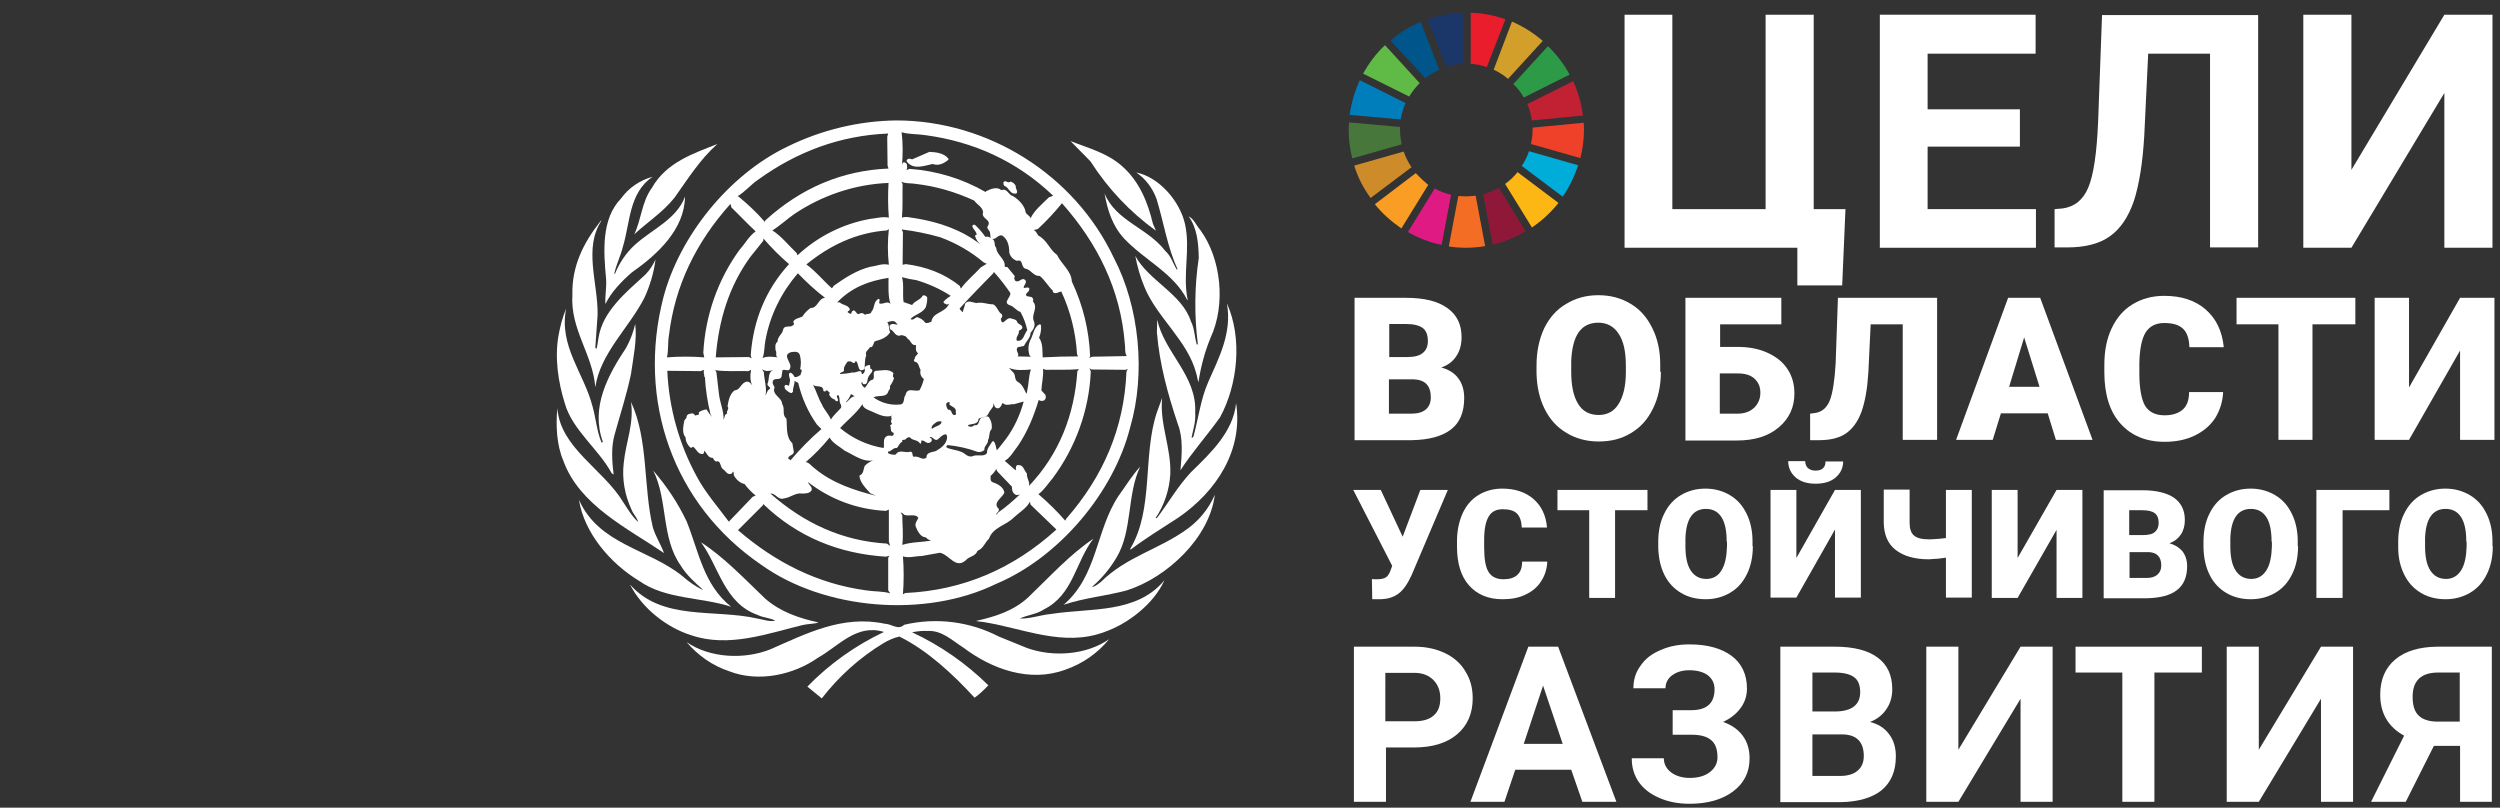 <?xml version="1.0" encoding="utf-8"?>
<!-- Generator: Adobe Illustrator 24.1.1, SVG Export Plug-In . SVG Version: 6.00 Build 0)  -->
<svg version="1.1" id="Layer_1" xmlns="http://www.w3.org/2000/svg" xmlns:xlink="http://www.w3.org/1999/xlink" x="0px" y="0px"
	 width="763.9px" height="246.8px" viewBox="0 0 763.9 246.8" style="enable-background:new 0 0 763.9 246.8;" xml:space="preserve"
	>
<rect x="0" y="0" width="763.9" height="246.8" fill="#333333" stroke="none"/>
<style type="text/css">
	.st0{display:none;fill:#00ADEE;}
	.st1{fill:#FFFFFF;}
	.st2{display:none;fill:#3A8DDE;}
	.st3{display:none;fill:#5EBA47;}
	.st4{display:none;fill:#E4B633;}
	.st5{display:none;fill:#C4202E;}
	.st6{display:none;fill:#4B9E46;}
	.st7{display:none;fill:#407F44;}
	.st8{display:none;fill:#F9C213;}
	.st9{display:none;fill:#EE402B;}
	.st10{display:none;fill:#F89D28;}
	.st11{display:none;fill:#1995D3;}
	.st12{display:none;fill:#A11C43;}
	.st13{display:none;fill:#27BCE1;}
	.st14{display:none;fill:#F16A2B;}
	.st15{display:none;fill:#E7223B;}
	.st16{display:none;fill:#DC1768;}
	.st17{display:none;fill:#17486A;}
	.st18{display:none;fill:#C6972D;}
	.st19{display:none;fill:#03699C;}
	.st20{fill:#5FBA46;}
	.st21{fill:#D19F2A;}
	.st22{fill:#C22033;}
	.st23{fill:#2D9A47;}
	.st24{fill:#48773C;}
	.st25{fill:#FDB714;}
	.st26{fill:#EF412A;}
	.st27{fill:#F99D25;}
	.st28{fill:#007DBB;}
	.st29{fill:#8F1838;}
	.st30{fill:#00ADD8;}
	.st31{fill:#F36E24;}
	.st32{fill:#EA1D2D;}
	.st33{fill:#E01A83;}
	.st34{fill:#1B3668;}
	.st35{fill:#CD8B2A;}
	.st36{fill:#00558A;}
</style>
<g id="Layer_2_1_">
	<g id="OUTLINES">
		<path class="st0" d="M468.5,73.7H485c14.9,0,24.5,10.3,24.5,25.3v0.7c0,15-9.6,25.4-24.5,25.4h-16.6V73.7z M479.1,83.3v32.1h5.9
			c8.1,0,13.6-5.7,13.6-15.8v-0.4c0-10.2-5.5-15.9-13.6-15.9H479.1z"/>
		<path class="st0" d="M515.2,73.7h33.1v9.6h-22.5v11.1h19.8v9.6h-19.8v11.4h22.8v9.6h-33.4V73.7z"/>
		<path class="st0" d="M550.3,73.7h11.5l10.9,35.4l10.9-35.4h11.2l-17.3,51.7h-9.8L550.3,73.7z"/>
		<path class="st0" d="M598.5,73.7h33.1v9.6H609v11.1h19.8v9.6H609v11.4h22.8v9.6h-33.4V73.7z"/>
		<path class="st0" d="M637.5,73.7h10.6v41.6h20.8v9.8h-31.4V73.7z"/>
		<path class="st0" d="M668.8,99.9V99c0-15.4,9.7-26.2,23.3-26.2c13.6,0,23.2,10.7,23.2,26.1v0.9c0,15.3-9.7,26.2-23.3,26.2
			S668.8,115.2,668.8,99.9z M704.3,99.7v-0.5c0-10.1-5.1-16.5-12.3-16.5s-12.3,6.3-12.3,16.4v0.5c0,10.1,5.2,16.5,12.3,16.5
			S704.3,109.8,704.3,99.7L704.3,99.7z"/>
		<path class="st0" d="M721,73.7h17.1c11.5,0,18.8,6.7,18.8,17.6v0.2c0,11.8-8.4,17.8-19.2,18h-6v15.6H721V73.7z M737.6,99.9
			c5.5,0,8.6-3.4,8.6-8.2v-0.1c0-5.4-3.1-8.3-8.7-8.3h-5.8v16.6H737.6z"/>
		<path class="st0" d="M761.1,73.7h11.2l11.5,20.8L795,73.7h11.2v51.4h-10.4V92.3l-12.1,21.2h-0.2l-12-21.1v32.7h-10.4V73.7z"/>
		<path class="st0" d="M813.8,73.7h33.1v9.6h-22.5v11.1h19.8v9.6h-19.8v11.4h22.8v9.6h-33.4V73.7z"/>
		<path class="st0" d="M852.8,73.7h9.8l19.7,29.9V73.7h10.4v51.4h-9.1L863.2,94v31h-10.4V73.7z"/>
		<path class="st0" d="M910.1,83.5h-13v-9.8h36.4v9.8h-12.9v41.5h-10.5V83.5z"/>
		<path class="st0" d="M464.7,49.5l6.9-8.6c3.8,3.3,8.4,6.4,14,6.4c4.5,0,7.2-2.3,7.2-5.6v-0.1c0-2.8-1.6-4.6-9.7-7.6
			c-10-3.9-16.2-7.6-16.2-17.3v-0.2C467,6.7,474.6,0,485.5,0c6.7-0.1,13.2,2.4,18.2,6.9l-6.5,8.9c-3.5-2.9-7.6-5.2-12-5.2
			c-4,0-6.5,2-6.5,4.9v0.1c0,3.2,1.9,4.8,10.7,8.4c9.8,3.9,15.2,8.1,15.2,16.8v0.2c0,10.5-8,16.9-18.9,16.9
			C477.8,57.8,470.3,54.8,464.7,49.5z"/>
		<path class="st0" d="M509.4,35.2V0.7H521v34.5c0,8,3.8,11.9,9.8,11.9c6,0,9.8-3.9,9.8-11.7V0.7h11.6v34.2c0,15.5-8.5,23-21.6,23
			C517.6,57.9,509.4,50.4,509.4,35.2z"/>
		<path class="st0" d="M555.7,49.5l6.9-8.6c3.8,3.3,8.4,6.4,14,6.4c4.5,0,7.2-2.3,7.2-5.6v-0.1c0-2.8-1.6-4.6-9.7-7.6
			c-10-3.9-16.2-7.6-16.2-17.3v-0.2C558,6.7,565.6,0,576.5,0c6.7-0.1,13.2,2.4,18.2,6.9l-6.5,8.9c-3.5-2.9-7.7-5.2-12-5.2
			c-4,0-6.5,2-6.5,4.9v0.1c0,3.2,1.9,4.8,10.7,8.4c9.8,3.9,15.1,8,15.1,16.8v0.2c0,10.5-8,16.9-18.9,16.9
			C568.8,57.8,561.3,54.8,555.7,49.5z"/>
		<path class="st0" d="M610.7,11.5h-14.2V0.7h39.9v10.8h-14.2V57h-11.6V11.5z"/>
		<path class="st0" d="M651.5,0.4h11.1l20.2,56.7h-12.1l-4.2-12.2h-19.4L643,57h-11.7L651.5,0.4z M663,34.5l-6.1-18.4l-6.2,18.4H663
			z"/>
		<path class="st0" d="M687.2,0.7h11.7V57h-11.7V0.7z"/>
		<path class="st0" d="M707.5,0.7h10.7l21.6,32.8V0.7h11.4V57h-10L719,23v34h-11.4V0.7z"/>
		<path class="st0" d="M775.5,0.4h11.1l20.2,56.7h-12.1l-4.2-12.2h-19.4L767,57h-11.8L775.5,0.4z M787,34.5l-6.1-18.4l-6.2,18.4H787
			z"/>
		<path class="st0" d="M810.8,0.7h20.9c6.3,0,11.5,1.7,14.7,4.9c2.5,2.5,3.9,6,3.8,9.6v0.2c0,6.6-3.6,10.1-7.6,12.3
			c6,2.3,10,6,10,13.4v0.4c0,10.1-8.1,15.5-20.3,15.5h-21.4V0.7z M838.7,17.3c0-4.1-2.9-6.3-7.9-6.3h-8.7v12.7h8.1
			C835.4,23.7,838.7,21.6,838.7,17.3L838.7,17.3z M832.3,33.6h-10.2v13.2h10.5c5.2,0,8.5-2.3,8.5-6.6v-0.1
			C841.1,36,838.1,33.6,832.3,33.6L832.3,33.6z"/>
		<path class="st0" d="M858.1,0.7h11.7v45.6h22.8V57h-34.4V0.7z"/>
		<path class="st0" d="M897.4,0.7h36.3v10.6h-24.7v12.1h21.7V34h-21.7v12.5h25V57h-36.6V0.7z"/>
		<path class="st1" d="M340.4,78.9c7.7,14.8,9.8,35.1,4.9,51.8c-5,19.7-21.6,39.6-40.9,47.7c-21.7,10.6-52.6,8-71.9-5.9
			c-26.9-18.4-37.9-50.2-29.8-81.6c4.9-18.6,19.8-37.4,37.9-46.1c10.4-5.1,21.9-7.9,33.5-8C301.8,36.9,328.3,53.2,340.4,78.9z
			 M275.5,40.4c0.4,3.4,0.4,6.8,0.1,10.2c0-0.3,0.1-0.6,0.3-0.9c0.5-0.3,1,0.1,1.2,0.5c0,0.5,0.3,1.4-0.2,1.7
			c0.4,0.1,0.7-0.3,1.1-0.3c8.2,0.6,16.1,3,23.2,7.1v-0.2c1.4-0.7,3.3-1.6,4.8-0.4c1.8-0.7,2.1,1.5,3.5,1.8c1.7,1,3.7,3,3.9,5
			c0.3,0.7,1.4,1.1,1.5,1.8c1.2-2.5,3.5-4.3,5.6-6.4l1.3-0.5c-11.1-10.6-24.3-16.5-39-18.5C280.3,40.9,277.7,41.1,275.5,40.4z
			 M271.4,40.8c-14.8,0.6-27.9,5.6-39.6,14c-2.3,1.5-4.2,3.9-6.5,5.2h0.3c2.9,2.4,5.7,5,8.1,7.8l0.2-0.5
			c10.8-9.8,23.3-15.2,37.6-15.8l-0.3-0.9l-0.1-8.8L271.4,40.8z M284,46.4l-5.3,2.3c-0.4-0.2-1.3-0.4-1.6,0.2
			c-0.2,0.2,0,0.5,0.1,0.6c2,2.5,5.3,1.1,7.8,0.6c1.8,0.7,3.5-0.2,4.8-1.3v-0.3C288.5,46.8,286.1,46.5,284,46.4z M275.4,55.5
			l0.4,0.7c-0.1,3.4,0.1,7.1-0.2,10.3c1.4-0.5,2.8,0.1,4.2,0.2c7.2,1.2,14,3.5,19.8,8c-0.8-0.7-1.4-1.6-1.7-2.7
			c0.1-0.1,0.3-0.2,0.5-0.2c0.1-1.1-1.2-1.7-1.3-2.8c0.2-0.3,0.5-0.4,0.8-0.3c1.2,1.1,2.3,2.4,3.2,3.7c0.8-0.3,1.5,0.2,2.1,0.6
			c1.1,0.6,0.4,2,1.2,2.7c0.1,2.2,2.8,3.4,2.6,5.6c0,0.5,0.7,0.1,0.9,0.4l2.2,2.7c-0.3,0.5-0.2,1.2,0.3,1.5c0,0,0,0,0,0
			c1,0.4,1.5-0.8,2.5-0.6c1.4,0.8-0.2,1.8-0.1,2.7c0.6,0,1.3-0.4,1.7,0.1c0.2,0.8-0.7,1.3-1,1.8c0,0.8,0.7,0.6,1.3,0.8
			c0.6,0,1,0.5,0.9,1.1c0,0.1,0,0.2-0.1,0.3c1.8,1.9-0.6,4,0.3,6c0.6,1.3-0.1,2.6-1,3.6c0,1.6-1.4,2.6-2,4l-1.9,0.4
			c-1,1,0.8,2.2-0.1,2.8l4.1,0.1l-0.4-0.4c-0.6-1.7-0.4-3.7,0.5-5.2c0.6-1.3,0.8-2.9,2-4c0.3-0.1,0.7-0.6,1,0
			c0.1,1.3-0.1,2.6-0.6,3.8c1.2,1.7,1,3.9,1.1,6c3.6-0.2,7.2-0.3,10.8-0.3l-0.3-0.7c-0.4-6.6-2-13.1-4.8-19.1
			c-0.8,0-1.3,0.7-2.2,0.4c-0.3-0.1-0.5-0.4-0.4-0.7c-1.5-1.4-2.4-3.2-4-4.5c-1.9,0.2-2.7-2-4.4-2.2c-1.5-0.6-0.5-3-2.6-2.4
			c-1.1-0.4-2-1.3-2.3-2.5c0-1.9-0.4-4-2.1-5.2c-1.3-0.5-1.9,1.3-3.2,1c-0.7-0.4-0.4-1.3-0.6-2s-0.9-1-0.8-1.7
			c1.7-2.3-2.1-2.3-1.3-4.5c-0.2-1.6-1.9-2.3-2.7-3.5c-5.6-2.6-11.7-4.4-17.8-5.1C278.3,55.9,276.8,56.2,275.4,55.5z M308.7,55.5
			c-0.8,0.7-1.4-0.7-2.1,0.2c0,0.4,0,0.8,0.3,1.1c1.5,0.5,1.7,2.8,3.7,2.3c0.6-0.7-0.4-1.4-0.2-2.2
			C310.1,56.2,309.5,55.6,308.7,55.5z M242.7,65.4c-2.3,1.6-4.4,3.6-6.7,5c2.7,1.7,5,4.6,7.4,6.9l0.3,0.7
			c6.1-5.7,13.8-9.6,22.1-11.1c2-0.2,3.9-0.8,5.8-0.4c-0.3-3.5-0.3-7.1-0.1-10.6C261.2,56.3,251.2,59.7,242.7,65.4z M324.5,62.1
			c-2.3,2.8-4.7,5.4-7.4,7.9l-1.3,0.3c0.8,0.2,1,1.1,1.5,1.7c2.7,1.4,3.4,4.3,5.7,5.9c1.3,2.8,4.4,4.9,4.5,8.1
			c3.4,7.2,5.3,14.9,5.6,22.9l-0.3,0.4c0.3,0,0.6-0.1,0.9-0.3l10.6-0.2c-0.7-1-0.4-2.5-0.6-3.8C342.4,88.5,335.4,74.4,324.5,62.1z
			 M223.2,62.3c-10.5,11.7-17,25-18.8,40.2c-0.4,2.2-0.1,4.5-0.6,6.7c3.8-0.3,7.6-0.3,11.4,0l-0.3-1.4c0.6-11.3,4.4-22.3,11.1-31.5
			c1.7-1.9,2.9-4.2,4.9-5.6c-2.4-2.2-4.9-4.9-7.4-7.3L223.2,62.3z M271.6,70l-0.6,0.4c-9.4,0.7-17.5,4.6-24.6,10.4
			c2.8,2,5.3,5.1,7.8,7.3c0.2-0.3,0.4-0.5,0.6-0.8c3.5-2.5,7.1-4.8,11.2-5.8c1.8-0.2,3.6-1.1,5.6-0.6
			C271.2,77.3,271.2,73.6,271.6,70z M275.5,70.1l0.4,0.8l-0.1,10l1-0.2c6.1,0.8,11.7,2.8,16.5,6.7l0.3,0.8c1.6-2.3,4.1-4.3,6.1-6.5
			l1.8-1.1l-0.9-0.4c-3.9-3.3-8.4-5.9-13.3-7.7C283.5,71.4,279.5,70.6,275.5,70.1L275.5,70.1z M233.3,72.9l-0.1,0.7l-4,5
			c-6.5,9-9.6,19.3-10.5,30.6l10.1-0.1l1,0.4c-0.4-0.3-0.3-0.7-0.4-1.1c0.8-10.5,4.5-19.8,11.7-27.7
			C238.3,78.3,235.7,75.7,233.3,72.9z M303.7,83.1l-0.2,0.4c-3.4,3.5-7.1,7.2-10.3,10.8c0.2,0.4,0.6,0.8,1,1.1
			c0.1-0.9,0.6-1.7,0.7-2.6c0.9-1.2,2.2-0.4,3.4-0.2c1.8-0.4,3.4,0.4,5.2,0.4c1.3,0.7,1.4,2.3,2.6,3c0.3,0.5,0.1,1.1-0.3,1.4
			c0,0,0,0,0,0c0.4,2.8,1.7-0.7,3.1-0.1c0.6,0.2,1.3,0.2,1.8,0.8c0.2,1.1,1.6,0.9,1.7,2c-0.1,0.6-0.7,0.7-1.1,1
			c0.3,1.1-1.1,1.8-0.6,3c2.1,0.4,2.2-2.1,3.2-3.2c-0.4-1.9-1.1-3.8-2.1-5.6c-1.2-0.3-2-1.7-3.2-2c-2.4-0.9,0.4-2.4,0.1-3.8
			C307.2,87.3,305.5,85.1,303.7,83.1z M243.8,83.5c-5,5.8-8.5,12.8-9.9,20.4c-0.4,1.8-0.2,3.8-0.9,5.5c1.3-0.6,3.2-0.4,4.6-0.2
			c-0.8-0.4-0.1-1.5-0.6-2.1c-0.1-0.9-0.3-2.1,0.6-2.7c-0.1-1.5,1.5-2.3,1.7-3.7c0.4-1.5,2.2-0.5,3-1.3c0.6-0.3,0.1-0.8,0.1-1.2
			c0.7-1,1.9-1,2.8-1.5c0.6-1,1.5-1.9,2.5-2.6c2.2,0.1,2.3-3,4.4-3.1C249.1,88.7,246.4,86.2,243.8,83.5z M275.6,84.7
			c0.7,2.1,0.1,5.2,0.5,7.6l2.6,0.9c0.8-1.3,2.5-1.5,3.2-2.8c0.5-0.4,1,0,1.4,0.4c0.1,1-0.1,2-0.4,3c-1,2-3.4,2.2-4.7,3.7
			c0.9,0.5,1.3-0.4,2-0.6c1,0.3,1.9,0.8,2.5,1.7c0.7,0.3,1.3-0.1,1.9-0.3c0.4-3,4.2-2.6,5.4-5.5l-0.7,0.3c-0.3-0.4-1-0.2-1-0.9
			c0.6-0.7,1.4-1.3,2.2-1.8c-3.2-2.1-6.8-3.7-10.5-4.8C278.5,85.4,277.1,85.1,275.6,84.7z M255.8,92.4h0.8c0.9,0.9,2.3,0.7,3,1.9
			c0.3,0.7-0.6,0.6-0.6,1.1c0.2,0.2,0.4,0.2,0.6,0.4c0.7,0.3,0.5-0.4,0.8-0.7c0.9-0.9,1.1,0.9,2,0.9c0.6-0.5,1.4-0.4,1.9,0.2
			c0,0,0,0,0,0c0.6-0.5,1.8,0,2-1c1.1-1.2,0.5-3.1,2.2-3.9c0.6,0.3,0,0.9,0.2,1.4c1.1,0.5,2.4-1,3.4,0.2c-0.8-2.4-0.6-5.4-0.6-8
			C265.6,85.8,260.2,87.8,255.8,92.4z M273.7,98.5c-0.6-0.7-1.9-0.3-2.6,0c0.7,0.7,0.4,2.1,0.9,3c-1.1,1.8-3,2.3-4.7,2.8
			c-0.5,0.6-0.4,1.9-1.5,1.8c-0.4,0.8-1.6,1.3-1.1,2.5c-0.6,1.3-0.3,2.9-0.6,4.2c-2.2,1.4-1.5-1.8-2.6-2.5l-0.4,0.6
			c-0.4,0.1-0.7-0.2-1-0.4c-0.3-0.1-0.9-0.2-1.2,0.1c-0.5,0.8-1.2,1.5-1,2.6c-0.2,0.7-1.3,0.4-1.2,1.1c1.3-0.1,2.5-0.2,3.7-0.5
			c0.9,0.2,1.6-0.4,2.4-0.4c0.4,0.1,0.6,0.5,0.5,0.9h0.3c0.6-0.4,0.8-1.1,0.6-1.8c0.1-0.8,0.9-0.8,1.4-1c0.5,0.2,0.2,0.7,0.3,1.1
			c1.7,0.6-0.4,1.8-0.6,2.7c-0.4,0.7,0,2.3-1.4,2.1c-0.3-0.1-0.4-0.4-0.4-0.6h-0.3c0,0.7,0.4,1.3,1,1.7c1-0.8,1.1-2.3,2.5-2.5
			c0.8-0.8-0.3-2.1,0.8-2.7c1.9,0,4-0.8,5.5,0.7c-0.1,0.7-0.4,1,0.2,1.5c-0.3,0.9-0.7,1.7-1.3,2.5c0.2,0.5,0,1-0.4,1.4
			c-0.5,2.3-3.1,1.2-4.6,2c2.3,1.7,5.2,2.5,8.1,2.2c1.6-0.1,0.9-2,1.7-2.9c0.5-2.6,2.9-0.8,4.3-1.5c0.6-1.1,1-2.2,1.3-3.4
			c-0.9-0.6-1.3-1.7-1-2.8c-0.6-0.8-0.5-2.4-1.9-2.5c-0.2-0.3-0.1-0.7,0.1-0.9c0-0.8,0.8-1.1,1-1.7c-0.9-0.6-0.6-1.8-0.6-2.5
			c-1.4,0.4-1.6-1.5-2.6-1.9c-0.3-0.8-1.2-1-1.9-1.1c-1.8,0.8-2.1-1.3-3.4-1.8c-0.1-0.4-0.4-1,0-1.3c0.7-0.6,1.6-0.1,2.3-0.1
			L273.7,98.5z M241.7,107.6c-3,1,0.5,3.2-0.3,5c-0.4,1.1-1.5,0.1-2.3,0.5l-0.3,2c-0.4,1.2-1.9,0.3-2.5,1.1c-0.5,0.7,0,1.5,0.4,2.1
			c-1,2.4,2.3,3.1,2.3,5.2c1,1.3-0.2,3.2,1.3,4.4c0.3,2.4-0.3,5.6,1.8,7.5l0.4,2.3c0.4,1.6-1.9,1.2-1.6,2.6c0.4-0.2,0.6,0.4,0.6,0.5
			v-0.1c2.9-3.4,6.1-6.7,9.5-9.6l-1.4-1.4c-2.7-3.8-4.6-8.1-5.7-12.7l-1.1-0.6c0,1.2-0.6,2.1-0.5,3.3l-0.4,0.4
			c-0.8,0-1.3-0.7-1.9-1.1c-0.2-0.4-0.6-1.1,0.1-1.4c0.3,0,0.6,0.1,0.9,0.3c0.3-0.4,0.2-1,0.4-1.5c0.1-0.9-0.7-1.7-0.1-2.5
			c0.7-0.1,1.2,0.8,1.5,1.3c0.7,0.2,1.3-0.4,1.8-0.6c0-0.6,0.9-1.5-0.1-1.8c0.3-1.4,0.3-2.9-0.1-4.3
			C244,107.2,242.7,107.5,241.7,107.6L241.7,107.6z M310.6,108.8c-0.4,0.1-0.7,0.1-1.1,0.1C309.9,108.8,310.2,108.8,310.6,108.8
			L310.6,108.8z M308.3,112.4l1.1,1.2c1.1,0.8,0.4,2.4,1.6,3.1c1.4,0.7,2,2.4,2.6,3.6c0.2-0.3,0.3-0.7,0.3-1.1
			c0.5-2,0.4-4.3,1.1-6.3C312.8,113.1,310.3,113.3,308.3,112.4L308.3,112.4z M333.5,112.9l-0.6-0.4l0.4,1
			c-0.5,11.8-4.6,23.2-11.7,32.7c-1.4,1.6-2.6,3.6-4.3,4.8c2.9,2.5,5.7,5.2,8.2,8.1l0.3-0.6c11.3-12.9,17.7-27.7,18.4-44.9l0.4-0.9
			l-0.6,0.3L333.5,112.9z M318.7,112.7c0.2,2.3-0.4,4.4-0.5,6.6l1.2,1.3c0.3,0.6,0.2,1.3-0.3,1.7c-0.5,0.3-1.2,0.3-1.7-0.1
			c-1.5,4.9-3.4,9.7-6.4,14.1c-1.2,1.5-2.4,3.7-4,4.5l3.3,2.9c0.2-0.2,0.1-0.5,0.1-0.7c0-0.4,0.2-1,0.8-0.9c1.6,0,1.7,1.7,2.6,2.6
			c-0.2,1.4,1,2.5,0.6,3.8c9.3-9.8,13.9-21.8,14.8-35.1l0.5-0.6c-3.3,0.3-6.8,0.1-10.2,0.2L318.7,112.7z M232.8,112.8l0.6,0.9
			c0.1,2.4,1,4.8,0.5,7.2c0.4-0.7,0.5-1.7,1.4-2.1c0.1-0.7-0.9-0.8-0.8-1.5c0.7-1.4,0-3.6,1.8-4.2
			C235.1,113.4,233.9,113.6,232.8,112.8L232.8,112.8z M215.1,113l-1,0.4l-10.2-0.1c0.5,11.3,3.6,22.4,9,32.3
			c2.6,4.9,6.4,9.2,9.8,13.8l7.3-7.6l0.9-0.4c-1.3-1-2.4-2.2-3.4-3.5c-1.3-0.3-2.4-1.2-3.1-2.4c-0.4-0.4,0-1.1-0.4-1.4l-0.4,0.6
			c-1.3,0.6-1.8-0.7-2.6-1.3c-1.1-0.6-0.6-2.8-2.1-2.4c-0.6,0-0.8-0.7-1.1-1.1c-1.4,0.1-1.8-1.4-2.6-2.2c-0.1,0.3,0,0.8-0.4,1
			c-1.5,0.3-2-1.5-3-2.2c-0.3,0.1-0.4,0.4-0.8,0.3c-0.9-0.8-1.5-1.9-1.5-3.1c-1.2-1.4-0.7-3.5-0.4-5.2c0.2-0.4,0.8-0.7,0.7-1.3
			c0.3-0.8,1.1-0.8,1.9-0.9c0.3,0.2,0.6,0.4,0.7,0.7c0.5-0.3,1.5,0,1.1-1c0.7-0.5,1.5-0.8,2.4-0.9c0.5,0.8,1,1.6,1.7,2.3l-0.5-0.8
			c-0.9-3.7-1.5-7.5-1.7-11.3c0-0.2-0.5-0.3-0.2-0.6l0.1,0.1C215,114.3,215,113.7,215.1,113z M229.5,113l-0.8,0.4
			c-3.4-0.1-7,0.2-10.2-0.3l0.4,0.6l0.8,6.8c0.3,2.6,1.5,5.1,1.4,7.7c0.4-0.6,0.2-1.7,1.1-1.8c-0.4-0.8,0.8-1.5,0.1-2.2
			c0.3-1.8,0.6-3.6,2.1-4.9c1.9-0.1,2-2.5,3.9-2.7c1,0,1.6,1.3,1.9,1.7C229.1,116.9,229.2,114.6,229.5,113L229.5,113z M248.4,117.5
			c1,1.9,1.6,4.1,2.7,6c0.7,1.7,2.1,3,2.8,4.7c0.7-1.3,2.1-2.4,3.1-3.6c0.1-0.5,0-1-0.3-1.4c-0.3-0.8,0-1.9-0.6-2.5
			c-1,0.3,0.3,1.3-0.1,1.8c-0.3,0.2-0.6,0.1-0.8-0.2c0-0.1-0.1-0.2-0.1-0.2c-0.8-0.2-1.5-0.8-1.8-1.7c0.7-0.4-0.2-0.6-0.4-1
			c-0.4-0.2-0.4-0.2-0.7,0.2c-0.2,0-0.4,0-0.6-0.1C251.6,117.3,249.3,118.6,248.4,117.5L248.4,117.5z M260,120.4
			c-0.3,0.9-0.8,1.7-1.5,2.4l0.1,0.1c0.9-0.6,1.5-1.8,2.6-1.8L260,120.4z M289.1,123.4c0,0.6,0.2,1.3,0.6,1.8
			c1.4-0.2,0.8,1.8,2.1,1.6c0.7-0.2,0-0.8,0.3-1.3c-0.2-1.1-1.3-1.2-2-1.9c-0.1-0.2,0.1-0.4,0.2-0.6
			C289.6,122.7,289.4,123,289.1,123.4L289.1,123.4z M309.9,123.5c-1.1-0.1-2.4,0.6-3.3-0.2c-0.3-0.3-0.6,0.2-0.5,0.4
			c-0.4,0.6-0.7,1.3-1.6,1c-0.7-0.3-0.7-1-0.9-1.5c0,0.4-0.1,0.8-0.2,1.1c-0.6,0.8-1.2,1.6-1.6,2.5c-0.8,0.8-2,0.6-2.8,1.2
			c-0.1,1.8-2.1,1.4-3.2,1.9c-0.1,0.2,0.2,0.3,0.3,0.4c0.6,0.2,1.2,0.1,1.6-0.4c1.6,0.4,1.2-1.5,2.1-2.2c0.8-0.1,1.5-0.8,2.3-0.3
			c0.8,1.1,1.1,2.4,0.9,3.7c-0.9,0.9-0.5,2.3-1.1,3.4c0.1,1.2-1.3,1.8-1.1,3c-0.6,0.5-1.3,0.7-2,0.6c-3-1.1-6.1-1.8-9.2-2.1
			c-0.3,0.1-0.5,0.4-0.4,0.7c1.3,0.7,2.9,0.7,4.3,1.3c1.3,0.3,2.1,1.9,3.7,1.4c1.3-0.7,3.5,0.4,4.4-1c-0.1-1.4,1-2.4,1.6-3.5
			l0.4-0.1c0.7,0.8,0.7,1.9,1,2.8c1-1.1,1.8-2.3,2.8-3.5c2.5-3.4,4.3-7.3,5.4-11.4C311.8,123,310.8,123.2,309.9,123.5L309.9,123.5z
			 M263.5,123.5c-1.6,2.6-4.6,4.9-6.8,7.3c3.8,3.2,8.4,5.3,13.3,6.1c0.3-1-0.2-2.2,0.4-3.1c0.5-0.8,1.4-0.8,2.1-0.6
			c0.3,0,0.6-0.3,0.6-0.7c0-0.1-0.1-0.2-0.1-0.3c-1.1-0.2-0.6-1.4-1-2.1c0-0.4,0.7-0.3,0.5-0.8c-0.7-0.6,0.4-1.3-0.3-1.9
			c0.3-0.2,0.4-0.6,0.8-0.6c-2.3,1.2-4.8-0.3-6.9-1.2C265.1,125.2,263.7,124.7,263.5,123.5L263.5,123.5z M284.9,130
			c-0.1,0.3-0.5,0.8,0,1c0.9-0.9,2.8-0.9,2.8-2.2C286.4,128.5,285.8,129.2,284.9,130L284.9,130z M289.1,132.7
			c-1.1,0-1.7,0.9-2.6,1.6c-1,0.6-1.5-1.1-2.4-0.7c0,0.2,0.2,0.3,0.4,0.3c0.3,0.3,0.3,0.8,0,1.1c-1.3,1.1-1.8-0.6-3-0.4v0.4
			c0,0.3-0.1,0.7-0.4,0.5c-0.7-1.2-2.2-0.8-3-1.8c-0.5-0.3-0.9,0.1-1.3,0.4c-0.3,0.6-1.4-0.1-1.1,0.9c-0.9,0.3-1,1.3-1.7,1.9
			c-1.1-0.2-1.6,1.1-2.7,1.1c0.1,0.2,0,0.6,0.3,0.6c0.7,0.3,1.4,0.4,2.1,0.3c1.1-1.8,2.9-0.3,4.5-0.9c1,0.2,0.3,1.2,1,1.6
			c1.5-0.5,2.6,1.3,3.9,0.2c-0.1-1.7,1.9-1.6,2.9-2c1.7-1,3.5-2.3,3.4-4.5L289.1,132.7z M253.5,133.7c-2.2,2.7-4.6,5.2-7.3,7.5
			c1.1,0.1,1.8,1.3,2.7,1.9c5.5,4.6,12.4,6.8,18.8,8.4l-1.8-0.8c-1.3-1.5-3.2-3.3-3.3-5.4c1.3-0.4,1.2-1.9,1.6-2.9
			c1-1.1,2.4-1.8,3.9-2.1c-3.7,1.6-7-1.2-10-2.6C256.5,136.4,254.5,135.5,253.5,133.7L253.5,133.7z M304.7,144l-0.3-0.7
			c-0.4,0.8-1,1.5-1.7,2.1c0,0.6-0.2,1.5,0.5,1.9c1.5,0.5,3.4,1.4,3.7,3.2c-0.6,1.6-3.7,3.1-1.8,4.9c0.6,0.9-0.9,1.2-0.6,1.9
			l0.5-0.7c2.3-1.6,4.5-3.5,6.6-5.5h0.3c-0.4-0.1-1,0.3-1.5,0.1c-1-0.5-1.2-1.4-1.2-2.5L304.7,144z M245.5,145.4l-0.1-0.3l0.1,0.4
			V145.4z M246.6,147c-0.5-0.2-0.8-0.6-0.9-1.1L246.6,147z M246.9,147.3c0.2,0.9,1.4,1.4,1.1,2.5c-0.6,1-1.9,1-2.9,1
			c-2.1-0.3-3.6,1.3-5.6,1.5c-1.8,0.6-2.4-1.6-4.1-1.5c10.2,9,21.9,14.5,35.6,15.3l1,0.7l-0.4-1.3v-9.8l-0.9,0.4
			C262,155.7,253.7,152.6,246.9,147.3L246.9,147.3z M314.9,154.2l-0.2-0.9c-1,2-3.3,3.3-5,4.9c-2.4,2.4-6.3,2.9-7.5,6.4
			c-1.3,1.2-1.7,3-3.5,3.7c-0.7,1.8-2.5,1.6-3.6,2.9c-3.1,2.8-5.1-1.8-7.9-2.3l-5.6,1c-2,0-3.9,0.7-5.7,0.1c0.3,3.8,0.3,7.7,0,11.6
			l0.7-0.4c17.7-0.8,33.1-7.5,46.2-19.4L314.9,154.2z M233.2,154l-0.1,0.4l-7.6,7.6c11.5,9.9,24.4,16.4,39.2,18.4
			c2.4,0.4,5,0.2,7.3,0.9l-0.6-0.9v-10l0.4-0.6l-1.1,0.3C256.4,169.2,243.7,164.1,233.2,154z M275.2,156.6l0.5,0.8
			c0,3,0.4,6.1,0,9.1c2.7-0.9,5.9-0.8,8.8-1.3c-0.6-0.2-1.2-0.5-1.6-1c-1.7-0.1-2.5-1.9-3.1-3.3c-0.3-1,0.4-1.8,0.8-2.6
			c-0.7-1.5-3-0.4-4.3-1C276,157.1,275.8,156.7,275.2,156.6L275.2,156.6z"/>
		<path class="st1" d="M342.9,50.8c5.4,4.8,7.8,11.1,9.4,17.6l0.9,2.1c-7.9-5.7-14.7-12.9-20-21.2l-6.1-6.2
			C332.6,45.3,338.3,46.7,342.9,50.8z"/>
		<path class="st1" d="M206.1,60.4c-3.6,4.5-8.2,7.4-12.3,11.2c2.2-4.6,2.3-10,5.4-14.2c4.4-7.8,12.7-10.5,20-13.4
			C213.8,48.8,210.1,54.8,206.1,60.4z"/>
		<path class="st1" d="M362.1,68.5c1.7,7.7-0.8,15.3,0.8,23.1l-0.1,0.1c-4.2-8.3-13.1-12.2-19.3-18.8c-3.6-3.9-5.1-8.7-6-13.8
			c3.5,8.5,13,10.4,18.5,17.5c1.9,1.7,2.4,3.9,3.6,5.8l0.2-0.2c-3.1-6.7-4.2-14.2-6.4-21.4c-1.2-3.3-3.3-6.1-6.2-8.1
			C354.4,54.2,360.6,61.7,362.1,68.5z"/>
		<path class="st1" d="M199.4,54c-7.3,5-6.8,14-9.1,21.5c-0.7,2.8-2,5.3-2.6,8.1l0.2,0.1c1.3-3.3,3.4-6.4,6-8.8
			c5.2-4.8,12.8-7.8,15.4-14.8c-0.1,9.9-8.3,17.6-16.2,23.1c-3.2,2.8-6.4,6.1-8.1,9.7c-0.2-2.5,0.4-5,0.2-7.6
			c-0.8-8.6-1.5-18.4,4.6-24.7C192.1,57.4,195.5,55.1,199.4,54z"/>
		<path class="st1" d="M366.7,70.2c6.5,8.8,7.9,22.9,3.2,33c-1.8,4.4-3,8.9-3.7,13.6c-0.3-0.8-0.4-1.9-0.7-2.8
			c-2.6-9.9-12-17-15.8-26.3c-1.3-3.1-2.2-6.3-2.8-9.5c4.1,7.6,14.3,11.6,17,20c1.1,2.1,1.1,4.8,1.8,7.1c0.2,0,0.3-0.1,0.3-0.3
			c-1.1-8.7-1-17.5,0.3-26.2c-0.1-4.6-0.5-9.1-3.1-12.7C364.8,66.9,365.5,68.8,366.7,70.2z"/>
		<path class="st1" d="M183.8,67.4c-5.6,8.5-1,19.2-1.2,28.9l-0.7,9.9c0.1,0.1,0.1,0.4,0.4,0.3c0.3-1.1,0.4-2.3,0.6-3.4
			c1.3-8,8.3-13.7,14.3-19.2c1.3-1.3,2.3-2.9,3.1-4.6c-0.5,4-1.7,8-3.4,11.7c-4.7,9.2-13.4,16.8-15,27.3c-0.8-10.1-7.7-17.6-7-28.3
			c-0.2-8.7,3.4-15.8,8.5-22.3C183.5,67.6,183.6,67.4,183.8,67.4z"/>
		<path class="st1" d="M372.8,127.5c-3.9,5.5-8.5,10.6-12.1,16.2c0.4-4.4,0.9-9.9-0.8-14.1c-3-9-5.6-18.2-6.4-28.1l0.1-3.8
			c2.2,10.1,12.2,17.1,11.6,28.4c0.2,2.8-0.6,5.1-1.1,7.5l0.2,0.2l0.4-0.5c1.5-5.6,2.2-11.4,4.5-16.6c3.3-7.5,7.3-15,5.7-24
			C379.7,103.4,378.2,117.6,372.8,127.5z"/>
		<path class="st1" d="M181,124c1.1,3.7,1.3,7.7,2.8,11.2c0.2,0.1,0.3-0.1,0.4-0.2c-3.8-10.6,1.6-20.4,7.1-28.7
			c1.3-2.3,2.2-4.8,2.8-7.3c0.6,4.8-0.6,10.3-1.3,15.3c-1.3,6.3-3.3,12.3-5,18.5c-1.1,3.8-0.8,8.2-0.3,12.2l-0.6-0.4
			c-4-7.4-12-13.2-14.3-21.3c-2-6.4-3.2-13.9-1.9-21c0.5-2.7,1.2-5.4,2.3-8C170.7,105.7,178.4,114,181,124z"/>
		<path class="st1" d="M357.6,144.9c-0.3,4.8-1.8,9.4-4.5,13.4h0.4c3.5-4.6,6.3-9.6,10.4-14c6.4-6.2,12.9-12.5,13.8-21.1
			c2.2,14.3-5.9,26.9-17.7,35c-4.9,3.2-9.9,6.2-14.6,9.8v-0.4c7.2-12,3.7-28.5,8.1-41.6l1.6-4.4
			C354.3,129.7,357.9,136.7,357.6,144.9z"/>
		<path class="st1" d="M199.5,161.2c0.8,2.7,2.4,5.1,3.4,7.8c-11-7.5-25.9-14.6-30.8-28.3c-2-4.7-2.3-10.6-1.8-16
			c0.9,12.2,14,18.6,20.1,28.7c1.4,2.1,2.7,4.4,4.6,6.1c-0.3-1.3-1.5-2.4-2-3.7c-2.1-4.5-3-9.5-2.4-14.4c0.6-6.2,3.2-12,2.2-18.6
			C198.2,134.4,196.5,148.7,199.5,161.2z"/>
		<path class="st1" d="M341.2,170.3c-2,3.4-4.5,6.4-7.5,9c1,0,1.8-0.9,2.6-1.4c7.9-7.9,18.2-10.1,26.8-16.5
			c3.5-2.6,6.3-6.1,8.1-10.2c-1.6,13.1-14.6,25.3-26.9,29.2c-6.3,1.7-13.1,2.3-19.3,4.4c10.4-8.9,9.8-22.8,16.8-33.3
			c2.2-3,4-6.1,6.6-8.9C344.3,151.1,346.1,162.1,341.2,170.3z"/>
		<path class="st1" d="M209.8,159.3c3.7,9.1,5.1,19.3,13.6,26.1c-9.2-3-20-2.2-28.1-7.9c-8.9-5.4-16.8-14.7-18.4-24.8
			c6.1,13.8,21.4,15,31.7,23.4c1.8,1.6,3.8,3,6,4.1l0.1-0.1c-2.4-2.1-5.1-4.6-6.7-7.3c-6-8.4-3.9-20.1-8.4-29
			C203.6,148.4,207.1,153.6,209.8,159.3z"/>
		<path class="st1" d="M319,186.2c-2.2,1.5-5.1,1.7-7.4,2.8c3.3,0.1,6.3-1.1,9.6-1.4c12.1-1.9,26.1,0,34.6-10.3
			c-3.2,7.2-11.1,13.3-18.3,15.8c-12.4,4.7-24.9-1.1-36.8-3l-2.3-0.3v-0.1c5.7-1.3,11.2-3,15.7-7.1c6.7-6.4,12.6-13,20-18
			C328.6,171.7,328,181.7,319,186.2z"/>
		<path class="st1" d="M233.8,182.9c4.7,4.1,10.4,6,16.3,7.3c-1.4,0.5-3.3,0.4-4.9,0.8c-10.7,2.6-22.6,7-34,3.1
			c-7.4-2.3-15-8.2-18.7-15.5c9.8,11.2,25.8,7.4,38.9,10.4c1.8,0.3,3.5,1,5.5,0.7c-1.6-1-3.7-0.9-5.4-1.8
			c-10.2-3.6-11.8-14.7-17.3-22.2C221.3,170.3,227.3,176.7,233.8,182.9z"/>
		<path class="st1" d="M313.8,198c8,2.9,18.3,2.1,25.1-2.7c-3.5,4.3-8.1,7.5-13.3,9.3c-11,4.1-22.6-0.2-31.2-6.7
			c-3.5-2.2-6.6-5.4-11.1-5.1c-1.5-0.1-3.1,0.1-4.6,0.4c8.6,4,16.5,9.5,23.3,16.2c-1.3,1.4-2.7,2.7-4.2,3.8
			c-6.8-7.4-14.5-14.5-23-18.7c-1.7,0.4-3.3,1.1-4.8,2c-7.3,4.4-13.7,10.2-18.9,16.9l-4.4-3.6c6.7-6.9,14.7-12.6,23.4-16.7
			c-8.4-2.6-13.9,4.4-20.2,7.9c-7.4,5.2-18.1,7.6-27.1,4.1c-5.1-1.7-9.5-4.8-13-8.9c7.1,4.9,17.6,5.4,25.6,2.2
			c10.8-4.7,22-10.6,35-7.8c2,0,4,2.1,5.9,0.3c9.8-2.3,20-1,28.9,3.6L313.8,198z"/>
		<path class="st2" d="M524.5,186.8h49.7c-0.9,40-22.9,60-52.6,60c-32,0-52.4-26.9-52.4-55.9s20.5-55.9,52.4-55.9
			c35.4,0,45.1,22.1,49.2,33.5l-22.5,1.5c-3.9-9.5-11.6-15.8-26.7-15.8c-16.9,0-30.1,13.8-30.1,36.7c0,19.4,12.2,36.7,31.5,36.7
			c17.3,0,25.4-12.3,27.2-22.5h-25.8V186.8z"/>
		<path class="st2" d="M786.6,137.3h21.5v87.5h41.3v20h-62.8V137.3z"/>
		<path class="st2" d="M909.5,165.6c0-7.4-7.1-12-15.7-12c-10.7,0-17.2,4.7-17.2,11.9c0,7.4,7.2,11,12.4,12.7l19.7,6.3
			c14.3,4.6,24.4,12.9,24.4,29.4c0,13.1-9.4,32.9-39.2,32.9c-37.3,0-40.7-24.1-40.7-33.7l21.4-0.4c0,11.4,9,15.9,19.4,15.9
			c7.3,0,17.6-3.6,17.6-11.9c0-5.7-2.4-8.7-13-12.6l-23.4-8.4c-11.9-4.3-20.2-14.7-20.2-26.9c0-13.7,9.4-33.4,37.3-33.4
			c33.2,0,38.5,22,38.5,29.9L909.5,165.6z"/>
		<path class="st3" d="M608.4,177.7c1.3-2.2,2.9-4.3,4.8-6.1l-15.6-17.1c-3.9,3.8-7.3,8.1-9.9,12.9L608.4,177.7z"/>
		<path class="st4" d="M646.7,165.6c2.3,1.1,4.5,2.4,6.5,4.1l15.6-17.1c-4.1-3.6-8.8-6.5-13.8-8.6L646.7,165.6z"/>
		<path class="st5" d="M682.5,170.8l-20.7,10.3c1,2.3,1.7,4.8,2.1,7.3l23-2.2C686.2,180.9,684.7,175.7,682.5,170.8"/>
		<path class="st6" d="M660.3,178.1l20.7-10.3c-2.6-4.7-5.8-9.1-9.7-12.9L655.7,172C657.4,173.8,659,175.9,660.3,178.1"/>
		<path class="st7" d="M604.3,192.8c0-0.5,0-0.9,0-1.4l-23-2.1c-0.1,1.1-0.1,2.3-0.1,3.5c0,4.3,0.5,8.6,1.6,12.8l22.3-6.4
			C604.5,197.1,604.3,195,604.3,192.8"/>
		<path class="st8" d="M657.3,211.8c-1.6,2-3.5,3.8-5.6,5.3l12.2,19.7c4.5-3.1,8.5-6.8,11.9-11.1L657.3,211.8z"/>
		<path class="st9" d="M664.1,192.8c0,2.1-0.2,4.3-0.7,6.4l22.3,6.4c1-4.2,1.6-8.5,1.6-12.8c0-1.1,0-2.2-0.1-3.3l-23,2.2
			C664.1,192.1,664.1,192.4,664.1,192.8"/>
		<path class="st10" d="M611.5,212.2l-18.4,14c3.4,4.2,7.5,7.9,12,10.9l12.2-19.7C615.1,215.9,613.2,214.2,611.5,212.2"/>
		<path class="st11" d="M604.7,188.1c0.4-2.6,1.1-5.1,2.2-7.4l-20.7-10.3c-2.3,5-3.9,10.2-4.6,15.6L604.7,188.1z"/>
		<path class="st12" d="M661.1,238.5L649,218.9c-2.2,1.3-4.6,2.2-7.1,2.9l4.2,22.8C651.4,243.3,656.4,241.3,661.1,238.5"/>
		<path class="st13" d="M662.6,202.4c-0.8,2.3-1.9,4.6-3.2,6.7l18.5,13.9c3-4.4,5.4-9.1,7-14.2L662.6,202.4z"/>
		<path class="st14" d="M638.5,222.4c-1.4,0.2-2.9,0.3-4.3,0.3c-1.2,0-2.3-0.1-3.5-0.2l-4.3,22.8c2.6,0.4,5.2,0.6,7.8,0.6
			c2.9,0,5.8-0.2,8.6-0.7L638.5,222.4z"/>
		<path class="st15" d="M636.1,163c2.5,0.2,5,0.6,7.4,1.4l8.3-21.6c-5.1-1.8-10.4-2.8-15.7-3V163z"/>
		<path class="st16" d="M627.5,221.9c-2.6-0.6-5-1.5-7.3-2.8l-12.2,19.7c4.7,2.7,9.9,4.7,15.2,5.8L627.5,221.9z"/>
		<path class="st17" d="M625.2,164.3c2.4-0.8,5-1.2,7.5-1.3v-23.1c-5.4,0.1-10.8,1.1-15.9,2.9L625.2,164.3z"/>
		<path class="st18" d="M609.5,209.5c-1.5-2.2-2.7-4.6-3.5-7.1l-22.2,6.4c1.7,5.2,4.1,10.2,7.3,14.7L609.5,209.5z"/>
		<path class="st19" d="M615.7,169.4c2-1.6,4.1-2.9,6.4-3.9l-8.4-21.6c-4.9,2.1-9.5,4.9-13.6,8.4L615.7,169.4z"/>
		<path class="st2" d="M751.5,222h-39.8l-7.1,22.7h-23.5l39.7-108.9h22.9l39.1,108.9h-23.9L751.5,222z M731.8,162h-0.3l-13.8,42.3
			h28L731.8,162z"/>
	</g>
</g>
<g>
	<path class="st20" d="M430.6,29.5c0.9-1.5,2-2.9,3.2-4.1l-10.6-11.6c-2.7,2.5-4.9,5.5-6.7,8.7L430.6,29.5z"/>
	<path class="st21" d="M456.4,21.3c1.6,0.7,3.1,1.7,4.4,2.8l10.6-11.6c-2.8-2.4-5.9-4.4-9.4-5.9L456.4,21.3z"/>
	<path class="st22" d="M480.7,24.8l-14,7c0.7,1.6,1.1,3.2,1.4,5l15.6-1.5C483.2,31.6,482.2,28.1,480.7,24.8"/>
	<path class="st23" d="M465.6,29.8l14-7c-1.7-3.2-4-6.2-6.6-8.7l-10.6,11.6C463.7,26.9,464.8,28.3,465.6,29.8"/>
	<path class="st24" d="M427.8,39.7c0-0.3,0-0.6,0-0.9l-15.6-1.4c0,0.8-0.1,1.6-0.1,2.3c0,3,0.4,5.9,1.1,8.7l15.1-4.3
		C428,42.7,427.8,41.2,427.8,39.7"/>
	<path class="st25" d="M463.7,52.6c-1.1,1.4-2.4,2.6-3.8,3.6l8.2,13.3c3.1-2.1,5.8-4.6,8.1-7.5L463.7,52.6z"/>
	<path class="st26" d="M468.3,39.7c0,1.5-0.2,2.9-0.5,4.3l15.1,4.3c0.7-2.8,1.1-5.7,1.1-8.6c0-0.7,0-1.5-0.1-2.2L468.3,39
		C468.3,39.3,468.3,39.5,468.3,39.7"/>
	<path class="st27" d="M432.6,52.9l-12.5,9.5c2.3,2.9,5.1,5.3,8.1,7.4l8.2-13.3C435.1,55.4,433.8,54.2,432.6,52.9"/>
	<path class="st28" d="M428,36.5c0.3-1.8,0.8-3.5,1.5-5l-14-7c-1.5,3.3-2.6,6.9-3.1,10.6L428,36.5z"/>
	<path class="st29" d="M466.2,70.7L458,57.4c-1.5,0.8-3.1,1.5-4.8,2l2.9,15.4C459.7,73.9,463.1,72.5,466.2,70.7"/>
	<path class="st30" d="M467.2,46.2c-0.5,1.6-1.3,3.1-2.2,4.5l12.5,9.4c2-2.9,3.6-6.2,4.7-9.6L467.2,46.2z"/>
	<path class="st31" d="M450.9,59.8c-1,0.1-1.9,0.2-2.9,0.2c-0.8,0-1.6-0.1-2.4-0.1l-2.9,15.4c1.7,0.3,3.5,0.4,5.3,0.4
		c2,0,3.9-0.2,5.8-0.5L450.9,59.8z"/>
	<path class="st32" d="M449.3,19.5c1.7,0.1,3.4,0.4,5,1L460,5.9c-3.3-1.2-6.9-1.9-10.6-2V19.5z"/>
	<path class="st33" d="M443.4,59.5c-1.8-0.4-3.4-1-5-1.9l-8.2,13.3c3.2,1.8,6.6,3.2,10.3,3.9L443.4,59.5z"/>
	<path class="st34" d="M441.9,20.4c1.6-0.5,3.3-0.8,5.1-0.9V3.9c-3.8,0.1-7.4,0.8-10.8,2L441.9,20.4z"/>
	<path class="st35" d="M431.3,51.1c-1-1.5-1.8-3.1-2.4-4.8l-15.1,4.3c1.1,3.6,2.8,6.9,5,9.9L431.3,51.1z"/>
	<path class="st36" d="M435.5,23.9c1.3-1,2.8-1.9,4.3-2.6l-5.7-14.6c-3.4,1.4-6.5,3.3-9.2,5.7L435.5,23.9z"/>
	<path class="st1" d="M413.9,134.4V91h15.6c5.6,0,9.8,1,12.7,3.1c2.9,2,4.4,5,4.4,8.9c0,2.2-0.5,4.2-1.6,5.8c-1,1.6-2.6,2.8-4.6,3.5
		c2.3,0.6,4,1.7,5.2,3.3c1.2,1.6,1.8,3.6,1.8,6c0,4.3-1.3,7.5-4,9.6c-2.7,2.1-6.7,3.2-12,3.3H413.9z M424.4,109.1h5.5
		c2.3,0,3.9-0.4,4.9-1.3c1-0.8,1.5-2,1.5-3.6c0-1.8-0.5-3.2-1.6-4c-1.1-0.8-2.8-1.2-5.1-1.2h-5.1V109.1z M424.4,116v10.4h6.9
		c1.9,0,3.3-0.4,4.4-1.3c1-0.9,1.5-2.1,1.5-3.7c0-3.6-1.8-5.4-5.4-5.5H424.4z"/>
	<path class="st1" d="M507.5,113.6c0,4.2-0.8,8-2.4,11.2c-1.6,3.3-3.8,5.8-6.7,7.5c-2.9,1.8-6.2,2.6-9.9,2.6c-3.7,0-7-0.9-9.8-2.6
		c-2.9-1.7-5.1-4.1-6.7-7.3c-1.6-3.2-2.4-6.8-2.5-10.9v-2.4c0-4.3,0.8-8,2.3-11.3c1.6-3.3,3.8-5.8,6.7-7.5c2.9-1.8,6.2-2.7,9.9-2.7
		c3.7,0,7,0.9,9.8,2.6c2.9,1.7,5.1,4.2,6.7,7.5c1.6,3.2,2.4,6.9,2.4,11.1V113.6z M496.8,111.8c0-4.3-0.7-7.6-2.2-9.8
		c-1.4-2.2-3.5-3.4-6.2-3.4c-5.3,0-8,3.9-8.3,11.8l0,3.2c0,4.3,0.7,7.5,2.1,9.8c1.4,2.3,3.5,3.4,6.3,3.4c2.6,0,4.7-1.1,6.1-3.4
		c1.4-2.2,2.2-5.5,2.2-9.7V111.8z"/>
	<path class="st1" d="M544.4,99.1h-18.8v6.9h5.4c3.4,0,6.5,0.6,9.1,1.8c2.6,1.2,4.7,2.8,6.1,5c1.4,2.1,2.1,4.6,2.1,7.4
		c0,4.3-1.6,7.7-4.8,10.4c-3.2,2.7-7.4,4-12.8,4H515V91h29.3V99.1z M525.5,114v12.4h5.4c2.1,0,3.8-0.6,5.1-1.8
		c1.2-1.2,1.9-2.7,1.9-4.6c0-1.8-0.6-3.2-1.8-4.3c-1.2-1.1-2.9-1.6-5.1-1.6H525.5z"/>
	<path class="st1" d="M591.9,91v43.4h-10.5V99.1h-9.8l-0.7,14.6c-0.3,5-1,9-2.1,12.1c-1.1,3-2.7,5.2-4.7,6.6c-2,1.4-4.8,2.1-8.2,2.1
		h-2.8v-8.1l1.5-0.2c2.1-0.3,3.6-1.6,4.5-3.8c0.9-2.3,1.5-6.1,1.8-11.4l0.7-20H591.9z"/>
	<path class="st1" d="M625.7,126.3h-14.3l-2.5,8.1h-11.2L613.6,91h9.8l16,43.4h-11.2L625.7,126.3z M613.9,118.2h9.3l-4.7-15.1
		L613.9,118.2z"/>
	<path class="st1" d="M679.3,119.7c-0.1,3-1,5.7-2.4,8c-1.5,2.3-3.6,4.1-6.3,5.4c-2.7,1.3-5.8,1.9-9.2,1.9c-5.7,0-10.2-1.9-13.5-5.6
		c-3.3-3.7-4.9-9-4.9-15.7v-2.1c0-4.3,0.7-8,2.2-11.2c1.5-3.2,3.6-5.7,6.4-7.4c2.8-1.7,6-2.6,9.7-2.6c5.3,0,9.5,1.4,12.7,4.2
		c3.2,2.8,5,6.6,5.5,11.5H669c-0.1-2.6-0.7-4.5-2-5.7c-1.3-1.2-3.2-1.7-5.7-1.7c-2.6,0-4.5,1-5.7,2.9c-1.2,2-1.8,5.1-1.9,9.3v3.1
		c0,4.6,0.6,7.9,1.7,9.9c1.2,2,3.2,3,6,3c2.4,0,4.2-0.6,5.5-1.7s2-2.9,2-5.4H679.3z"/>
	<polygon class="st1" points="719.7,99.1 706.6,99.1 706.6,134.4 696.2,134.4 696.2,99.1 683.4,99.1 683.4,91 719.7,91 	"/>
	<polygon class="st1" points="751.7,91 762.2,91 762.2,134.4 751.7,134.4 751.7,107.1 736.1,134.4 725.6,134.4 725.6,91 736.1,91 
		736.1,118.4 	"/>
	<path class="st1" d="M428.6,164L428.6,164l5.4-14.3h8.4l-11.1,26.1c-1.2,2.6-2.5,4.5-4,5.6c-1.5,1.1-3.2,1.6-5.2,1.7h-1.6l-1.2,0
		l-0.1-6.2c0.2,0.1,0.7,0.1,1.6,0.1c1.2,0,2.1-0.2,2.7-0.6c0.6-0.4,1.1-1.2,1.5-2.4l0.4-1.1l-11.9-23.2h8.4L428.6,164z"/>
	<path class="st1" d="M472.8,171.5c-0.1,2.3-0.7,4.3-1.9,6.1c-1.1,1.8-2.7,3.1-4.8,4.1c-2,1-4.4,1.4-7,1.4c-4.3,0-7.7-1.4-10.2-4.2
		c-2.5-2.8-3.7-6.8-3.7-11.9v-1.6c0-3.2,0.6-6,1.7-8.5c1.1-2.4,2.7-4.3,4.8-5.6s4.6-2,7.3-2c4,0,7.2,1.1,9.6,3.2
		c2.4,2.1,3.8,5,4.1,8.7H465c-0.1-2-0.6-3.4-1.5-4.3c-0.9-0.9-2.4-1.3-4.3-1.3c-2,0-3.4,0.7-4.3,2.2c-0.9,1.5-1.4,3.8-1.4,7.1v2.3
		c0,3.5,0.4,6,1.3,7.5c0.9,1.5,2.4,2.3,4.6,2.3c1.8,0,3.2-0.4,4.2-1.3c1-0.9,1.5-2.2,1.5-4.1H472.8z"/>
	<polygon class="st1" points="503.4,155.9 493.5,155.9 493.5,182.7 485.6,182.7 485.6,155.9 475.9,155.9 475.9,149.7 503.4,149.7 	
		"/>
	<path class="st1" d="M535.6,166.9c0,3.2-0.6,6.1-1.8,8.5c-1.2,2.5-2.9,4.4-5.1,5.7c-2.2,1.3-4.7,2-7.5,2c-2.8,0-5.3-0.6-7.5-1.9
		c-2.2-1.3-3.9-3.1-5.1-5.5c-1.2-2.4-1.8-5.1-1.9-8.3v-1.9c0-3.2,0.6-6.1,1.8-8.5c1.2-2.5,2.9-4.4,5.1-5.7c2.2-1.3,4.7-2,7.5-2
		c2.8,0,5.3,0.7,7.5,2c2.2,1.3,3.9,3.2,5.1,5.7c1.2,2.4,1.8,5.3,1.8,8.4V166.9z M527.6,165.5c0-3.3-0.5-5.8-1.6-7.5
		c-1.1-1.7-2.7-2.5-4.7-2.5c-4,0-6.1,3-6.3,9l0,2.4c0,3.2,0.5,5.7,1.6,7.4c1.1,1.7,2.7,2.6,4.8,2.6c2,0,3.6-0.9,4.6-2.6
		c1.1-1.7,1.6-4.2,1.7-7.3V165.5z"/>
	<path class="st1" d="M560.7,149.7h7.9v32.9h-7.9v-20.8l-11.8,20.8h-7.9v-32.9h7.9v20.8L560.7,149.7z M563.2,140.9
		c0,2.1-0.8,3.7-2.3,5c-1.5,1.3-3.6,1.9-6.1,1.9s-4.6-0.6-6.1-1.9c-1.5-1.3-2.3-3-2.3-5h5.2c0,0.9,0.3,1.6,0.8,2.1
		c0.6,0.5,1.3,0.8,2.3,0.8c1,0,1.8-0.2,2.3-0.7c0.6-0.5,0.8-1.2,0.8-2.1H563.2z"/>
	<path class="st1" d="M602.5,149.7v32.9h-7.9v-12.2l-2.3,0.3l-2.9,0.2c-4.4,0-7.8-1-10.2-2.9c-2.4-1.9-3.5-4.6-3.6-8.2v-10.2h7.9
		v10.1c0,1.8,0.4,3.1,1.3,3.9c0.9,0.8,2.4,1.2,4.5,1.2l0.7,0c1.9-0.1,3.4-0.2,4.6-0.4v-14.7H602.5z"/>
	<polygon class="st1" points="628.4,149.7 636.3,149.7 636.3,182.7 628.4,182.7 628.4,161.9 616.5,182.7 608.6,182.7 608.6,149.7 
		616.5,149.7 616.5,170.5 	"/>
	<path class="st1" d="M642.8,182.7v-32.9h11.8c4.2,0,7.5,0.8,9.7,2.3c2.2,1.6,3.3,3.8,3.3,6.8c0,1.7-0.4,3.2-1.2,4.4
		c-0.8,1.2-1.9,2.1-3.5,2.7c1.7,0.5,3,1.3,4,2.5c0.9,1.2,1.4,2.7,1.4,4.5c0,3.2-1,5.7-3.1,7.3c-2,1.6-5.1,2.4-9.1,2.5H642.8z
		 M650.7,163.5h4.1c1.7,0,3-0.3,3.7-1c0.7-0.6,1.1-1.5,1.1-2.7c0-1.4-0.4-2.4-1.2-3c-0.8-0.6-2.1-0.9-3.9-0.9h-3.9V163.5z
		 M650.7,168.7v7.9h5.2c1.4,0,2.5-0.3,3.3-1c0.8-0.7,1.2-1.6,1.2-2.8c0-2.7-1.4-4.1-4.1-4.1H650.7z"/>
	<path class="st1" d="M702.2,166.9c0,3.2-0.6,6.1-1.8,8.5c-1.2,2.5-2.9,4.4-5.1,5.7c-2.2,1.3-4.7,2-7.5,2c-2.8,0-5.3-0.6-7.5-1.9
		c-2.2-1.3-3.9-3.1-5.1-5.5c-1.2-2.4-1.8-5.1-1.9-8.3v-1.9c0-3.2,0.6-6.1,1.8-8.5c1.2-2.5,2.9-4.4,5.1-5.7c2.2-1.3,4.7-2,7.5-2
		c2.8,0,5.3,0.7,7.5,2c2.2,1.3,3.9,3.2,5.1,5.7c1.2,2.4,1.8,5.3,1.8,8.4V166.9z M694.1,165.5c0-3.3-0.5-5.8-1.6-7.5
		c-1.1-1.7-2.7-2.5-4.7-2.5c-4,0-6.1,3-6.3,9l0,2.4c0,3.2,0.5,5.7,1.6,7.4c1.1,1.7,2.7,2.6,4.8,2.6c2,0,3.5-0.9,4.6-2.6
		c1.1-1.7,1.6-4.2,1.7-7.3V165.5z"/>
	<polygon class="st1" points="730.1,155.9 715.8,155.9 715.8,182.7 707.8,182.7 707.8,149.7 730.1,149.7 	"/>
	<path class="st1" d="M761.7,166.9c0,3.2-0.6,6.1-1.8,8.5c-1.2,2.5-2.9,4.4-5.1,5.7c-2.2,1.3-4.7,2-7.5,2c-2.8,0-5.3-0.6-7.5-1.9
		c-2.2-1.3-3.9-3.1-5.1-5.5c-1.2-2.4-1.9-5.1-1.9-8.3v-1.9c0-3.2,0.6-6.1,1.8-8.5c1.2-2.5,2.9-4.4,5.1-5.7c2.2-1.3,4.7-2,7.5-2
		c2.8,0,5.3,0.7,7.5,2c2.2,1.3,3.9,3.2,5.1,5.7c1.2,2.4,1.8,5.3,1.8,8.4V166.9z M753.6,165.5c0-3.3-0.5-5.8-1.6-7.5
		c-1.1-1.7-2.7-2.5-4.7-2.5c-4,0-6.1,3-6.3,9l0,2.4c0,3.2,0.5,5.7,1.6,7.4c1.1,1.7,2.7,2.6,4.8,2.6c2,0,3.5-0.9,4.6-2.6
		c1.1-1.7,1.6-4.2,1.7-7.3V165.5z"/>
	<path class="st1" d="M423.5,228.3V245h-9.8v-47.4h18.5c3.6,0,6.7,0.7,9.4,2c2.7,1.3,4.8,3.2,6.2,5.6c1.5,2.4,2.2,5.1,2.2,8.2
		c0,4.6-1.6,8.3-4.8,11c-3.2,2.7-7.6,4-13.2,4H423.5z M423.5,220.4h8.7c2.6,0,4.6-0.6,5.9-1.8c1.4-1.2,2-3,2-5.2
		c0-2.3-0.7-4.2-2.1-5.6c-1.4-1.4-3.3-2.2-5.7-2.2h-9V220.4z"/>
	<path class="st1" d="M480.1,235.2h-17.1l-3.3,9.8h-10.4l17.7-47.4h9.1l17.8,47.4h-10.4L480.1,235.2z M465.6,227.3h11.9l-6-17.8
		L465.6,227.3z"/>
	<path class="st1" d="M523.9,210.6c0-1.8-0.7-3.2-2.1-4.3c-1.4-1-3.3-1.5-5.6-1.5c-2.1,0-3.8,0.5-5.2,1.5c-1.4,1-2.1,2.4-2.1,4h-9.8
		c0-2.6,0.7-4.9,2.2-6.9c1.4-2.1,3.5-3.7,6.2-4.8c2.7-1.2,5.6-1.7,8.7-1.7c5.5,0,9.8,1.2,12.9,3.5c3.1,2.3,4.7,5.7,4.7,10
		c0,2.1-0.6,4.1-1.9,5.9s-3.1,3.2-5.4,4.3c2.6,0.9,4.6,2.3,6,4.2c1.4,1.9,2.1,4.2,2.1,6.9c0,4.3-1.7,7.6-5,10.1
		c-3.3,2.5-7.8,3.8-13.3,3.8c-3.5,0-6.6-0.6-9.3-1.8c-2.8-1.2-4.8-2.8-6.3-4.9c-1.4-2.1-2.1-4.4-2.1-7.2h9.8c0,1.7,0.7,3.1,2.2,4.3
		c1.5,1.1,3.4,1.7,5.7,1.7c2.6,0,4.7-0.6,6.2-1.8c1.5-1.2,2.3-2.7,2.3-4.5c0-2.5-0.7-4.3-2-5.3c-1.3-1.1-3.3-1.6-5.9-1.6h-5.8V217h6
		C521.6,216.9,523.9,214.8,523.9,210.6"/>
	<path class="st1" d="M544,245v-47.4h16.6c5.8,0,10.1,1.1,13.1,3.3c3,2.2,4.5,5.4,4.5,9.7c0,2.3-0.6,4.4-1.8,6.1
		c-1.2,1.8-2.9,3.1-5,3.9c2.4,0.6,4.4,1.8,5.8,3.7c1.4,1.8,2.1,4.1,2.1,6.8c0,4.6-1.5,8-4.4,10.4c-2.9,2.3-7.1,3.5-12.4,3.6H544z
		 M553.8,217.4h7.2c4.9-0.1,7.4-2.1,7.4-5.9c0-2.1-0.6-3.7-1.9-4.6c-1.2-0.9-3.2-1.4-5.9-1.4h-6.8V217.4z M553.8,224.3v12.8h8.4
		c2.3,0,4.1-0.5,5.4-1.6c1.3-1.1,1.9-2.6,1.9-4.5c0-4.3-2.2-6.6-6.7-6.6H553.8z"/>
	<polygon class="st1" points="617.4,197.6 627.2,197.6 627.2,245 617.4,245 617.4,213.5 598.4,245 588.6,245 588.6,197.6 
		598.4,197.6 598.4,229.1 	"/>
	<polygon class="st1" points="672.8,205.5 658.3,205.5 658.3,245 648.5,245 648.5,205.5 634.2,205.5 634.2,197.6 672.8,197.6 	"/>
	<polygon class="st1" points="709.2,197.6 719,197.6 719,245 709.2,245 709.2,213.5 690.2,245 680.4,245 680.4,197.6 690.2,197.6 
		690.2,229.1 	"/>
	<path class="st1" d="M751.7,245v-17.1h-8l-8.6,17.1h-10.6l10.1-20.2c-4.9-2.7-7.3-6.9-7.3-12.5c0-4.6,1.5-8.2,4.6-10.8
		s7.3-3.8,12.7-3.9h16.8V245H751.7z M737.2,212.9c0,2.7,0.6,4.6,1.9,5.8c1.3,1.2,3.2,1.8,5.8,1.8h6.7v-15H745
		C739.8,205.5,737.2,208,737.2,212.9"/>
	<polygon class="st1" points="496.4,4.5 511,4.5 511,63.9 539.5,63.9 539.5,4.5 554.2,4.5 554.2,63.9 563.9,63.9 562.9,87.2 
		549.2,87.2 549.2,75.7 496.4,75.7 	"/>
	<polygon class="st1" points="617.2,44.8 589,44.8 589,63.9 622.1,63.9 622.1,75.7 574.4,75.7 574.4,4.5 622,4.5 622,16.4 589,16.4 
		589,33.4 617.2,33.4 	"/>
	<path class="st1" d="M690,4.5v71.1h-14.7V16.4h-18.9l-1.2,25.1c-0.5,8.5-1.6,15.1-3.2,20c-1.7,4.9-4.1,8.4-7.3,10.7
		c-3.2,2.3-7.6,3.4-13.1,3.4h-3.8V63.9l2.4-0.2c3.7-0.5,6.3-2.6,7.9-6.4c1.6-3.8,2.6-10.5,3-20.1l1.2-32.6H690z"/>
	<polygon class="st1" points="746.9,4.5 761.6,4.5 761.6,75.7 746.9,75.7 746.9,28.4 718.5,75.7 703.8,75.7 703.8,4.5 718.5,4.5 
		718.5,51.9 	"/>
</g>
</svg>
